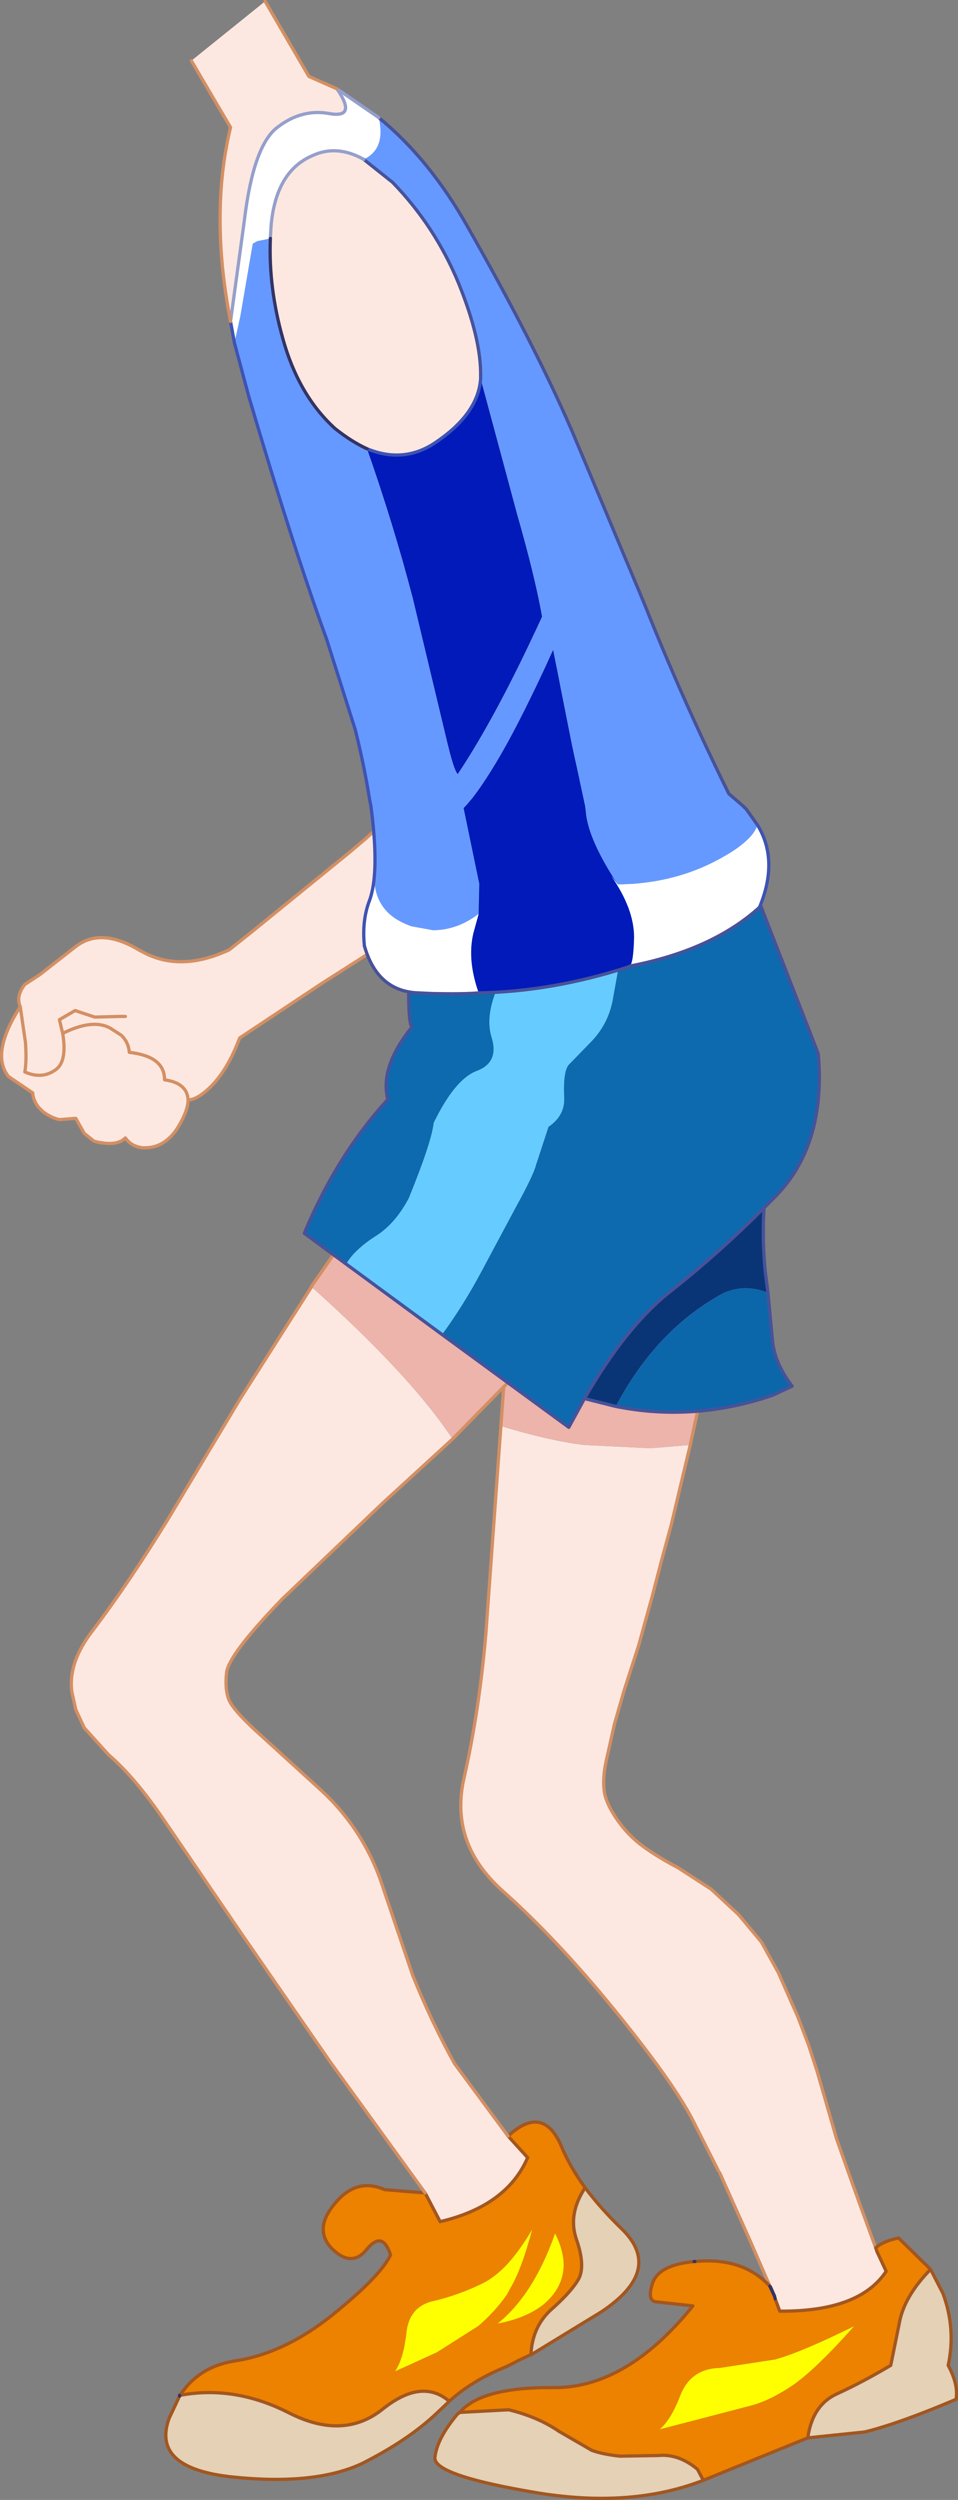 <?xml version="1.0" encoding="UTF-8" standalone="no"?>
<svg xmlns:xlink="http://www.w3.org/1999/xlink" height="191.35px" width="73.35px" xmlns="http://www.w3.org/2000/svg">
  <rect width="100%" height="100%" fill="#808080" stroke="none"/>
  <g transform="matrix(1.0, 0.0, 0.0, 1.0, 42.3, 190.85)">
    <path d="M2.1 -132.75 L-1.35 -128.3 Q-3.7 -125.1 -8.15 -121.8 L-8.65 -121.45 -10.5 -120.2 -14.8 -117.4 -17.7 -115.55 -23.95 -111.4 Q-24.75 -109.25 -25.9 -107.95 -27.05 -106.7 -27.9 -106.65 -27.9 -105.85 -28.65 -104.6 -29.7 -102.9 -31.4 -103.0 -32.25 -103.1 -32.7 -103.75 -33.3 -103.15 -34.65 -103.4 L-34.7 -103.4 -35.1 -103.5 -35.85 -104.1 -36.5 -105.25 -37.75 -105.15 Q-38.4 -105.3 -39.0 -105.75 L-39.35 -106.1 Q-39.75 -106.6 -39.8 -107.2 L-41.65 -108.45 Q-43.05 -110.2 -40.75 -113.8 -41.1 -114.6 -40.4 -115.5 L-39.25 -116.25 -36.5 -118.4 Q-34.55 -119.9 -31.6 -118.1 L-31.4 -118.0 Q-28.5 -116.4 -24.75 -118.15 L-23.05 -119.5 -15.55 -125.6 -14.25 -126.7 -12.1 -128.7 Q-9.2 -131.6 -7.2 -135.4 L-7.4 -136.9 Q-8.5 -142.2 -10.2 -145.1 -13.75 -151.25 -16.05 -156.25 -18.3 -161.3 -21.5 -167.25 -24.7 -173.25 -20.55 -176.0 -16.45 -178.8 -13.55 -172.95 L-8.5 -160.05 0.15 -139.1 Q1.8 -137.1 2.55 -135.55 3.25 -134.05 2.1 -132.75 M-7.0 -134.7 L-6.15 -135.1 -7.05 -134.75 -7.0 -134.7 M-37.5 -111.75 Q-35.2 -112.9 -33.85 -112.15 L-33.0 -111.6 Q-32.45 -111.05 -32.4 -110.3 -29.7 -110.0 -29.7 -108.2 -27.95 -107.95 -27.9 -106.65 -27.95 -107.95 -29.7 -108.2 -29.7 -110.0 -32.4 -110.3 -32.45 -111.05 -33.0 -111.6 L-33.85 -112.15 Q-35.2 -112.9 -37.5 -111.75 -37.15 -109.65 -38.0 -109.0 -39.05 -108.2 -40.4 -108.8 -40.25 -109.65 -40.35 -111.05 L-40.75 -113.8 -40.35 -111.05 Q-40.25 -109.65 -40.4 -108.8 -39.05 -108.2 -38.0 -109.0 -37.15 -109.65 -37.5 -111.75 L-37.75 -112.8 -36.55 -113.5 -35.05 -113.0 -33.1 -113.05 -32.7 -113.05 -33.1 -113.05 -35.05 -113.0 -36.55 -113.5 -37.75 -112.8 -37.5 -111.75" fill="#fce8e0" fill-rule="evenodd" stroke="none"/>
    <path d="M2.1 -132.75 L-1.35 -128.3 Q-3.7 -125.1 -8.15 -121.8 L-8.65 -121.45 -10.5 -120.2 -14.8 -117.4 -17.7 -115.55 -23.95 -111.4 Q-24.75 -109.25 -25.9 -107.95 -27.05 -106.7 -27.9 -106.65 -27.9 -105.85 -28.65 -104.6 -29.7 -102.9 -31.4 -103.0 -32.25 -103.1 -32.7 -103.75 -33.3 -103.15 -34.65 -103.4 L-34.7 -103.4 -35.1 -103.5 -35.85 -104.1 -36.5 -105.25 -37.75 -105.15 Q-38.4 -105.3 -39.0 -105.75 L-39.35 -106.1 Q-39.75 -106.6 -39.8 -107.2 L-41.65 -108.45 Q-43.05 -110.2 -40.75 -113.8 -41.1 -114.6 -40.4 -115.5 L-39.25 -116.25 -36.5 -118.4 Q-34.55 -119.9 -31.6 -118.1 L-31.4 -118.0 Q-28.5 -116.4 -24.75 -118.15 L-23.05 -119.5 -15.55 -125.6 -14.25 -126.7 -12.1 -128.7 Q-9.2 -131.6 -7.2 -135.4 L-7.4 -136.9 Q-8.5 -142.2 -10.2 -145.1 -13.75 -151.25 -16.05 -156.25 -18.3 -161.3 -21.5 -167.25 -24.7 -173.25 -20.55 -176.0 -16.45 -178.8 -13.55 -172.95 L-8.5 -160.05 0.15 -139.1 Q1.8 -137.1 2.55 -135.55 3.25 -134.05 2.1 -132.75 M-40.75 -113.8 L-40.35 -111.05 Q-40.25 -109.65 -40.4 -108.8 -39.05 -108.2 -38.0 -109.0 -37.15 -109.65 -37.5 -111.75 L-37.75 -112.8 -36.55 -113.5 -35.05 -113.0 -33.1 -113.05 -32.7 -113.05 M-27.9 -106.65 Q-27.95 -107.95 -29.7 -108.2 -29.7 -110.0 -32.4 -110.3 -32.45 -111.05 -33.0 -111.6 L-33.85 -112.15 Q-35.2 -112.9 -37.5 -111.75" fill="none" stroke="#d38f63" stroke-linecap="round" stroke-linejoin="round" stroke-width="0.25"/>
    <path d="M-3.95 -81.7 Q-0.35 -80.6 2.4 -80.25 L7.5 -80.0 10.55 -80.25 9.8 -77.1 9.1 -74.15 8.35 -71.4 7.65 -68.7 6.6 -64.9 5.5 -61.5 4.75 -58.9 4.1 -56.0 Q3.85 -54.8 3.95 -53.85 4.05 -52.9 4.9 -51.65 5.75 -50.4 6.9 -49.55 8.15 -48.65 9.6 -47.9 L12.15 -46.25 14.25 -44.3 16.0 -42.2 17.3 -39.85 18.8 -36.45 19.6 -34.35 20.25 -32.35 20.8 -30.45 21.75 -27.15 22.65 -24.6 23.6 -21.95 24.75 -18.8 24.85 -18.5 25.55 -17.0 Q23.5 -13.9 17.4 -13.95 L17.05 -14.9 17.0 -15.1 16.7 -15.8 16.65 -15.85 15.15 -19.3 12.8 -24.55 12.7 -24.7 10.7 -28.65 Q9.15 -31.6 4.75 -37.0 0.35 -42.4 -3.8 -46.1 -7.95 -49.8 -6.75 -54.85 -5.6 -59.95 -5.1 -65.8 L-3.95 -81.7" fill="#fce8e0" fill-rule="evenodd" stroke="none"/>
    <path d="M13.1 -91.9 L10.55 -80.25 7.5 -80.0 2.4 -80.25 Q-0.35 -80.6 -3.95 -81.7 L-3.05 -94.1 Q6.85 -97.1 13.1 -91.9" fill="#ecb4aa" fill-rule="evenodd" stroke="none"/>
    <path d="M24.75 -18.8 Q25.3 -19.3 26.5 -19.55 L28.95 -17.15 Q26.9 -15.05 26.55 -13.0 L25.9 -9.8 Q23.8 -8.55 21.85 -7.65 19.9 -6.8 19.55 -4.25 L11.55 -1.0 11.1 -1.85 Q9.65 -3.05 8.1 -2.9 L5.15 -2.85 Q3.8 -3.0 3.0 -3.3 L0.5 -4.75 Q-1.1 -5.85 -3.35 -6.4 L-7.1 -6.2 Q-5.45 -8.15 0.1 -8.1 5.65 -8.05 10.75 -14.35 L8.05 -14.65 Q7.2 -14.65 7.65 -16.05 8.1 -17.5 10.9 -17.75 14.6 -18.1 16.65 -15.85 L17.0 -15.1 16.65 -15.85 16.7 -15.8 17.0 -15.1 17.05 -14.9 17.4 -13.95 Q23.5 -13.9 25.55 -17.0 L24.85 -18.5 24.75 -18.8 M8.2 -4.9 L12.05 -5.9 15.3 -6.75 Q16.75 -7.15 18.5 -8.35 20.25 -9.6 23.1 -12.8 19.05 -10.8 17.05 -10.25 L12.8 -9.6 Q10.55 -9.55 9.75 -7.4 9.05 -5.6 8.2 -4.9" fill="#ec8200" fill-rule="evenodd" stroke="none"/>
    <path d="M8.2 -4.9 Q9.05 -5.6 9.75 -7.4 10.55 -9.55 12.8 -9.6 L17.05 -10.25 Q19.05 -10.8 23.1 -12.8 20.25 -9.6 18.5 -8.35 16.75 -7.15 15.3 -6.75 L12.05 -5.9 8.2 -4.9" fill="#ffff00" fill-rule="evenodd" stroke="none"/>
    <path d="M28.95 -17.15 L29.9 -15.3 Q30.9 -12.6 30.3 -9.8 31.1 -8.3 30.9 -7.2 26.55 -5.35 23.9 -4.7 L19.55 -4.25 Q19.9 -6.8 21.85 -7.65 23.8 -8.55 25.9 -9.8 L26.55 -13.0 Q26.9 -15.05 28.95 -17.15 M11.55 -1.0 Q6.15 1.1 -0.9 0.0 -9.15 -1.35 -9.0 -2.75 -8.85 -4.2 -7.25 -6.1 L-7.15 -6.15 -7.1 -6.2 -3.35 -6.4 Q-1.1 -5.85 0.5 -4.75 L3.0 -3.3 Q3.8 -3.0 5.15 -2.85 L8.1 -2.9 Q9.65 -3.05 11.1 -1.85 L11.55 -1.0" fill="#e4d1b6" fill-rule="evenodd" stroke="none"/>
    <path d="M10.55 -80.25 L13.1 -91.9 M-3.05 -94.1 L-3.95 -81.7 -5.1 -65.8 Q-5.6 -59.95 -6.75 -54.85 -7.95 -49.8 -3.8 -46.1 0.35 -42.4 4.75 -37.0 9.15 -31.6 10.7 -28.65 L12.7 -24.7 M10.55 -80.25 L9.8 -77.1 9.1 -74.15 8.35 -71.4 7.65 -68.7 6.6 -64.9 5.5 -61.5 4.75 -58.9 4.1 -56.0 Q3.85 -54.8 3.95 -53.85 4.05 -52.9 4.9 -51.65 5.75 -50.4 6.9 -49.55 8.15 -48.65 9.6 -47.9 L12.15 -46.25 14.25 -44.3 16.0 -42.2 17.3 -39.85 18.8 -36.45 19.6 -34.35 20.25 -32.35 20.8 -30.45 21.75 -27.15 22.65 -24.6 23.6 -21.95 24.75 -18.8 M16.65 -15.85 L15.15 -19.3 12.8 -24.55" fill="none" stroke="#d38f63" stroke-linecap="round" stroke-linejoin="round" stroke-width="0.25"/>
    <path d="M24.75 -18.8 Q25.3 -19.3 26.5 -19.55 L28.95 -17.15 29.9 -15.3 Q30.9 -12.6 30.3 -9.8 31.1 -8.3 30.9 -7.2 26.55 -5.35 23.9 -4.7 L19.55 -4.25 11.55 -1.0 Q6.15 1.1 -0.9 0.0 -9.15 -1.35 -9.0 -2.75 -8.85 -4.2 -7.25 -6.1 L-7.1 -6.2 Q-5.45 -8.15 0.1 -8.1 5.65 -8.05 10.75 -14.35 L8.05 -14.65 Q7.2 -14.65 7.65 -16.05 8.1 -17.5 10.9 -17.75 14.6 -18.1 16.65 -15.85 L16.7 -15.8 17.0 -15.1 M17.05 -14.9 L17.4 -13.95 Q23.5 -13.9 25.55 -17.0 L24.85 -18.5 24.75 -18.8 M19.55 -4.25 Q19.9 -6.8 21.85 -7.65 23.8 -8.55 25.9 -9.8 L26.55 -13.0 Q26.9 -15.05 28.95 -17.15 M-7.1 -6.2 L-3.35 -6.4 Q-1.1 -5.85 0.5 -4.75 L3.0 -3.3 Q3.8 -3.0 5.15 -2.85 L8.1 -2.9 Q9.65 -3.05 11.1 -1.85 L11.55 -1.0 M-7.1 -6.2 L-7.15 -6.15 -7.25 -6.1" fill="none" stroke="#a3561f" stroke-linecap="round" stroke-linejoin="round" stroke-width="0.25"/>
    <path d="M10.9 -17.75 L10.85 -17.75 10.9 -17.75 M17.0 -15.1 L16.65 -15.85 M17.0 -15.1 L17.05 -14.9" fill="none" stroke="#333366" stroke-linecap="round" stroke-linejoin="round" stroke-width="0.25"/>
    <path d="M2.5 -23.4 Q3.65 -21.85 5.3 -20.25 8.55 -17.1 3.75 -13.9 L-1.65 -10.6 Q-1.55 -12.85 0.05 -14.2 1.55 -15.55 2.05 -16.5 2.5 -17.5 1.85 -19.4 1.15 -21.35 2.5 -23.4 M-7.9 -7.05 L-8.85 -6.15 Q-11.0 -4.1 -14.55 -2.3 -18.15 -0.6 -24.45 -1.25 -30.75 -1.9 -29.35 -5.75 L-28.55 -7.45 -28.55 -7.5 Q-24.35 -8.3 -20.15 -6.15 -16.0 -4.05 -13.0 -6.45 -10.0 -8.85 -7.9 -7.05" fill="#e4d1b6" fill-rule="evenodd" stroke="none"/>
    <path d="M2.5 -23.4 Q1.15 -21.35 1.85 -19.4 2.5 -17.5 2.05 -16.5 1.55 -15.55 0.05 -14.2 -1.55 -12.85 -1.65 -10.6 L-1.7 -10.6 -2.65 -10.15 Q-3.2 -9.85 -3.65 -9.65 -6.2 -8.6 -7.9 -7.05 -10.0 -8.85 -13.0 -6.45 -16.0 -4.05 -20.15 -6.15 -24.35 -8.3 -28.55 -7.5 L-28.55 -7.45 -28.55 -7.5 -28.0 -8.2 Q-26.6 -9.8 -24.25 -10.15 -20.45 -10.75 -16.8 -13.7 -13.15 -16.65 -12.4 -18.25 -13.0 -20.15 -14.2 -18.7 -15.35 -17.25 -16.85 -18.7 -18.35 -20.2 -16.65 -22.2 -15.0 -24.2 -12.85 -23.25 L-9.75 -23.0 -8.6 -20.8 Q-3.5 -22.0 -1.9 -25.7 L-3.4 -27.35 Q-0.75 -29.8 0.65 -26.65 1.3 -25.05 2.5 -23.4 M-28.55 -7.5 L-28.55 -7.45 -28.55 -7.5 M0.2 -19.9 Q-1.45 -15.2 -4.2 -13.0 -2.05 -13.4 -0.7 -14.45 0.55 -15.5 0.8 -16.85 1.05 -18.2 0.2 -19.9 M-3.45 -17.55 Q-4.45 -16.5 -5.4 -16.05 -7.15 -15.2 -9.0 -14.75 -11.05 -14.35 -11.2 -12.1 L-11.35 -11.2 Q-11.6 -10.0 -12.05 -9.35 L-11.15 -9.75 -8.85 -10.8 -5.7 -12.8 Q-4.45 -13.85 -3.5 -15.2 L-3.2 -15.75 Q-2.35 -17.2 -1.55 -20.2 -2.5 -18.6 -3.45 -17.55" fill="#ec8200" fill-rule="evenodd" stroke="none"/>
    <path d="M-18.45 -92.35 L-18.45 -92.4 -17.4 -93.9 -16.85 -94.7 -15.5 -94.95 Q-4.6 -96.85 -3.0 -85.45 L-7.65 -80.7 Q-10.85 -85.55 -18.45 -92.35" fill="#ecb4aa" fill-rule="evenodd" stroke="none"/>
    <path d="M-9.75 -23.0 L-17.0 -33.0 -21.05 -38.85 -23.85 -42.9 -29.55 -51.25 Q-31.9 -54.75 -34.0 -56.55 L-35.85 -58.6 -36.5 -60.0 -36.8 -61.25 -36.85 -61.35 -36.8 -61.35 Q-37.1 -63.6 -35.2 -66.05 -32.5 -69.6 -29.45 -74.55 L-23.9 -83.8 -18.45 -92.35 Q-10.85 -85.55 -7.65 -80.7 L-13.0 -75.8 -20.7 -68.45 Q-24.75 -64.25 -24.95 -62.85 -25.1 -61.5 -24.75 -60.7 -24.45 -60.0 -22.85 -58.5 L-17.8 -53.9 Q-14.35 -50.75 -12.95 -46.3 L-10.7 -39.65 Q-9.25 -36.05 -7.5 -32.9 L-3.4 -27.35 -1.9 -25.7 Q-3.5 -22.0 -8.6 -20.8 L-9.75 -23.0 M-36.8 -61.35 L-36.5 -60.0 -36.8 -61.35" fill="#fce8e0" fill-rule="evenodd" stroke="none"/>
    <path d="M-3.45 -17.55 Q-2.5 -18.6 -1.55 -20.2 -2.35 -17.2 -3.2 -15.75 L-3.5 -15.2 Q-4.45 -13.85 -5.7 -12.8 L-8.85 -10.8 -11.15 -9.75 -12.05 -9.35 Q-11.6 -10.0 -11.35 -11.2 L-11.2 -12.1 Q-11.05 -14.35 -9.0 -14.75 -7.15 -15.2 -5.4 -16.05 -4.45 -16.5 -3.45 -17.55 M0.2 -19.9 Q1.05 -18.2 0.8 -16.85 0.55 -15.5 -0.7 -14.45 -2.05 -13.4 -4.2 -13.0 -1.45 -15.2 0.2 -19.9" fill="#ffff00" fill-rule="evenodd" stroke="none"/>
    <path d="M-1.65 -10.6 L3.75 -13.9 Q8.55 -17.1 5.3 -20.25 3.65 -21.85 2.5 -23.4 1.15 -21.35 1.85 -19.4 2.5 -17.5 2.05 -16.5 1.55 -15.55 0.05 -14.2 -1.55 -12.85 -1.65 -10.6 L-1.7 -10.6 -2.65 -10.15 Q-3.2 -9.85 -3.65 -9.65 -6.2 -8.6 -7.9 -7.05 L-8.85 -6.15 Q-11.0 -4.1 -14.55 -2.3 -18.15 -0.6 -24.45 -1.25 -30.75 -1.9 -29.35 -5.75 L-28.55 -7.45 -28.55 -7.5 -28.0 -8.2 Q-26.6 -9.8 -24.25 -10.15 -20.45 -10.75 -16.8 -13.7 -13.15 -16.65 -12.4 -18.25 -13.0 -20.15 -14.2 -18.7 -15.35 -17.25 -16.85 -18.7 -18.35 -20.2 -16.65 -22.2 -15.0 -24.2 -12.85 -23.25 L-9.75 -23.0 -8.6 -20.8 Q-3.5 -22.0 -1.9 -25.7 L-3.4 -27.35 Q-0.75 -29.8 0.65 -26.65 1.3 -25.05 2.5 -23.4 M-7.9 -7.05 Q-10.0 -8.85 -13.0 -6.45 -16.0 -4.05 -20.15 -6.15 -24.35 -8.3 -28.55 -7.5" fill="none" stroke="#a3561f" stroke-linecap="round" stroke-linejoin="round" stroke-width="0.25"/>
    <path d="M-9.75 -23.0 L-17.0 -33.0 -21.05 -38.85 -23.85 -42.9 -29.55 -51.25 Q-31.9 -54.75 -34.0 -56.55 L-35.85 -58.6 -36.5 -60.0 -36.8 -61.35 Q-37.1 -63.6 -35.2 -66.05 -32.5 -69.6 -29.45 -74.55 L-23.9 -83.8 -18.45 -92.35 -18.45 -92.4 -17.4 -93.9 -16.85 -94.7 M-3.0 -85.45 L-7.65 -80.7 -13.0 -75.8 -20.7 -68.45 Q-24.75 -64.25 -24.95 -62.85 -25.1 -61.5 -24.75 -60.7 -24.45 -60.0 -22.85 -58.5 L-17.8 -53.9 Q-14.35 -50.75 -12.95 -46.3 L-10.7 -39.65 Q-9.25 -36.05 -7.5 -32.9 L-3.4 -27.35" fill="none" stroke="#d38f63" stroke-linecap="round" stroke-linejoin="round" stroke-width="0.25"/>
    <path d="M-28.55 -7.45 L-28.55 -7.5 -28.55 -7.45" fill="none" stroke="#333366" stroke-linecap="round" stroke-linejoin="round" stroke-width="0.25"/>
    <path d="M-0.45 -131.15 L3.0 -131.35 6.6 -130.95 5.65 -120.05 4.65 -114.5 Q4.35 -112.6 3.05 -111.2 L1.3 -109.4 Q0.8 -108.95 0.9 -106.8 0.95 -105.45 -0.3 -104.6 L-1.25 -101.7 Q-1.45 -100.9 -2.8 -98.45 L-5.5 -93.4 Q-6.85 -90.9 -8.45 -88.7 L-15.8 -94.1 Q-15.15 -95.2 -13.6 -96.2 -12.05 -97.15 -11.0 -99.15 -9.25 -103.45 -9.1 -104.9 -7.45 -108.3 -5.75 -108.9 -4.1 -109.55 -4.65 -111.4 -5.25 -113.25 -3.9 -115.95 -2.2 -117.85 -1.65 -120.65 -1.15 -123.3 -1.05 -126.05 -0.95 -128.55 -0.45 -131.15" fill="#66ccff" fill-rule="evenodd" stroke="none"/>
    <path d="M6.6 -130.95 L9.15 -130.1 10.1 -129.6 Q13.0 -127.9 14.1 -126.15 15.15 -124.45 15.25 -123.3 L20.35 -110.2 Q20.95 -103.25 17.1 -99.3 L16.2 -98.4 Q12.75 -94.95 9.15 -92.1 5.7 -89.45 2.45 -83.8 L1.25 -81.6 -8.45 -88.7 Q-6.85 -90.9 -5.5 -93.4 L-2.8 -98.45 Q-1.45 -100.9 -1.25 -101.7 L-0.3 -104.6 Q0.95 -105.45 0.9 -106.8 0.8 -108.95 1.3 -109.4 L3.05 -111.2 Q4.35 -112.6 4.65 -114.5 L5.65 -120.05 6.6 -130.95 M-15.8 -94.1 L-19.0 -96.45 Q-16.5 -102.45 -12.6 -106.7 -13.25 -109.15 -10.75 -112.25 -11.4 -112.75 -10.4 -126.95 -7.9 -128.95 -4.8 -130.1 L-4.7 -130.15 -0.45 -131.15 Q-0.95 -128.55 -1.05 -126.05 -1.15 -123.3 -1.65 -120.65 -2.2 -117.85 -3.9 -115.95 -5.25 -113.25 -4.65 -111.4 -4.1 -109.55 -5.75 -108.9 -7.45 -108.3 -9.1 -104.9 -9.25 -103.45 -11.0 -99.15 -12.05 -97.15 -13.6 -96.2 -15.15 -95.2 -15.8 -94.1" fill="#0d6aae" fill-rule="evenodd" stroke="none"/>
    <path d="M16.2 -98.4 Q16.05 -95.95 16.3 -93.45 L16.5 -91.9 Q14.75 -92.6 13.15 -91.9 8.0 -89.15 4.85 -83.2 L2.45 -83.8 Q5.7 -89.45 9.15 -92.1 12.75 -94.95 16.2 -98.4" fill="#093577" fill-rule="evenodd" stroke="none"/>
    <path d="M16.5 -91.9 L16.85 -88.15 Q17.05 -86.45 18.35 -84.75 L16.85 -84.05 Q10.85 -82.0 4.85 -83.2 8.0 -89.15 13.15 -91.9 14.75 -92.6 16.5 -91.9" fill="#0c66aa" fill-rule="evenodd" stroke="none"/>
    <path d="M-0.45 -131.15 L3.0 -131.35 6.6 -130.95 9.15 -130.1 10.1 -129.6 Q13.0 -127.9 14.1 -126.15 15.15 -124.45 15.25 -123.3 L20.35 -110.2 Q20.95 -103.25 17.1 -99.3 L16.2 -98.4 Q16.05 -95.95 16.3 -93.45 L16.5 -91.9 16.85 -88.15 Q17.05 -86.45 18.35 -84.75 L16.85 -84.05 Q10.85 -82.0 4.85 -83.2 L2.45 -83.8 1.25 -81.6 -8.45 -88.7 -15.8 -94.1 -19.0 -96.45 Q-16.5 -102.45 -12.6 -106.7 -13.25 -109.15 -10.75 -112.25 -11.4 -112.75 -10.4 -126.95 -7.9 -128.95 -4.8 -130.1 L-4.7 -130.15 -0.45 -131.15 M16.2 -98.4 Q12.75 -94.95 9.15 -92.1 5.7 -89.45 2.45 -83.8" fill="none" stroke="#47529a" stroke-linecap="round" stroke-linejoin="round" stroke-width="0.25"/>
    <path d="M15.7 -127.7 Q15.25 -126.3 12.1 -124.75 8.9 -123.2 5.0 -123.15 2.7 -126.65 2.55 -128.75 L2.5 -129.15 1.5 -133.8 0.05 -141.1 Q-2.25 -136.05 -3.95 -133.1 -5.55 -130.35 -6.65 -129.15 L-6.8 -129.0 -5.6 -123.2 -5.65 -120.9 Q-7.3 -119.65 -9.15 -119.65 L-10.8 -119.95 Q-13.6 -120.9 -13.65 -123.65 -13.45 -125.75 -13.9 -129.15 L-14.0 -129.65 Q-14.4 -132.2 -15.1 -135.0 L-17.3 -141.95 Q-19.8 -148.8 -23.25 -160.5 L-24.35 -164.6 -23.9 -166.65 -22.95 -172.2 -22.6 -172.4 -21.6 -172.6 Q-21.75 -168.85 -20.65 -164.95 -19.45 -160.6 -16.65 -158.05 -15.4 -157.05 -14.2 -156.5 -12.2 -150.8 -10.7 -145.1 L-7.95 -133.6 Q-7.5 -131.8 -7.25 -131.6 -4.25 -136.1 -0.8 -143.65 -1.35 -146.75 -2.7 -151.45 L-5.5 -161.85 -5.5 -162.05 Q-5.45 -164.9 -7.2 -169.2 -9.0 -173.55 -12.25 -176.9 L-14.45 -178.65 Q-12.75 -179.45 -13.3 -181.85 -9.4 -178.65 -6.5 -173.5 -1.4 -164.55 1.5 -157.85 L7.05 -144.6 Q9.95 -137.3 13.5 -130.1 L14.6 -129.15 14.85 -128.9 15.7 -127.7" fill="#6699ff" fill-rule="evenodd" stroke="none"/>
    <path d="M-5.5 -161.85 L-2.7 -151.45 Q-1.35 -146.75 -0.8 -143.65 -4.25 -136.1 -7.25 -131.6 -7.5 -131.8 -7.95 -133.6 L-10.7 -145.1 Q-12.2 -150.8 -14.2 -156.5 -11.4 -155.35 -9.0 -156.95 -5.7 -159.15 -5.5 -161.85 M-5.65 -120.9 L-5.6 -123.2 -6.8 -129.0 -6.65 -129.15 Q-5.55 -130.35 -3.95 -133.1 -2.25 -136.05 0.05 -141.1 L1.5 -133.8 2.5 -129.15 2.55 -128.75 Q2.7 -126.65 5.0 -123.15 L4.5 -123.8 Q6.25 -121.3 6.25 -119.1 6.2 -117.05 5.9 -116.9 L5.85 -116.85 Q0.0 -114.95 -5.65 -114.85 -6.55 -117.4 -6.05 -119.45 L-5.65 -120.9" fill="#021ab9" fill-rule="evenodd" stroke="none"/>
    <path d="M5.0 -123.15 Q8.9 -123.2 12.1 -124.75 15.25 -126.3 15.7 -127.7 17.35 -125.0 15.85 -121.4 12.2 -118.1 5.9 -116.9 6.2 -117.05 6.25 -119.1 6.25 -121.3 4.5 -123.8 L5.0 -123.15 M-13.3 -181.85 Q-12.75 -179.45 -14.45 -178.65 -16.5 -179.8 -18.35 -178.95 -21.2 -177.75 -21.55 -173.5 L-21.6 -172.6 -22.6 -172.4 -22.95 -172.2 -23.9 -166.65 -24.35 -164.6 -24.65 -166.25 -23.6 -173.9 Q-22.9 -179.8 -21.0 -181.15 -19.15 -182.55 -17.05 -182.15 -14.95 -181.8 -16.5 -184.05 L-13.3 -181.85 M-13.65 -123.65 Q-13.6 -120.9 -10.8 -119.95 L-9.15 -119.65 Q-7.3 -119.65 -5.65 -120.9 L-6.05 -119.45 Q-6.55 -117.4 -5.65 -114.85 -6.85 -114.75 -9.15 -114.8 L-10.25 -114.85 Q-13.4 -114.95 -14.4 -118.45 -14.6 -120.4 -14.0 -121.95 -13.75 -122.65 -13.65 -123.65" fill="#ffffff" fill-rule="evenodd" stroke="none"/>
    <path d="M-14.45 -178.65 L-12.25 -176.9 Q-9.0 -173.55 -7.2 -169.2 -5.45 -164.9 -5.5 -162.05 L-5.5 -161.85 Q-5.7 -159.15 -9.0 -156.95 -11.4 -155.35 -14.2 -156.5 -15.4 -157.05 -16.65 -158.05 -19.45 -160.6 -20.65 -164.95 -21.75 -168.85 -21.6 -172.6 L-21.55 -173.5 Q-21.2 -177.75 -18.35 -178.95 -16.5 -179.8 -14.45 -178.65 M-16.5 -184.05 Q-14.95 -181.8 -17.05 -182.15 -19.15 -182.55 -21.0 -181.15 -22.9 -179.8 -23.6 -173.9 L-24.65 -166.25 Q-26.25 -174.45 -24.65 -181.1 L-27.65 -186.2 -22.0 -190.75 -18.65 -185.0 -16.5 -184.05" fill="#fce8e0" fill-rule="evenodd" stroke="none"/>
    <path d="M15.7 -127.7 L14.85 -128.9 14.6 -129.15 13.5 -130.1 Q9.95 -137.3 7.05 -144.6 L1.5 -157.85 Q-1.4 -164.55 -6.5 -173.5 -9.4 -178.65 -13.3 -181.85 M-14.45 -178.65 L-12.25 -176.9 Q-9.0 -173.55 -7.2 -169.2 -5.45 -164.9 -5.5 -162.05 L-5.5 -161.85 M5.9 -116.9 Q12.2 -118.1 15.85 -121.4 M5.9 -116.9 L5.85 -116.85 Q0.0 -114.95 -5.65 -114.85 -6.85 -114.75 -9.15 -114.8 L-10.25 -114.85 Q-13.4 -114.95 -14.4 -118.45" fill="none" stroke="#47529a" stroke-linecap="round" stroke-linejoin="round" stroke-width="0.25"/>
    <path d="M-24.35 -164.6 L-23.25 -160.5 Q-19.8 -148.8 -17.3 -141.95 L-15.1 -135.0 Q-14.4 -132.2 -14.0 -129.65 L-13.9 -129.15 Q-13.45 -125.75 -13.65 -123.65 -13.75 -122.65 -14.0 -121.95 -14.6 -120.4 -14.4 -118.45 M15.85 -121.4 Q17.35 -125.0 15.7 -127.7 M-24.65 -166.25 L-24.35 -164.6 M-5.5 -161.85 Q-5.7 -159.15 -9.0 -156.95 -11.4 -155.35 -14.2 -156.5" fill="none" stroke="#3e53b3" stroke-linecap="round" stroke-linejoin="round" stroke-width="0.25"/>
    <path d="M-16.5 -184.05 Q-14.95 -181.8 -17.05 -182.15 -19.15 -182.55 -21.0 -181.15 -22.9 -179.8 -23.6 -173.9 L-24.65 -166.25 M-16.5 -184.05 L-13.3 -181.85 M-14.45 -178.65 Q-16.5 -179.8 -18.35 -178.95 -21.2 -177.75 -21.55 -173.5 L-21.6 -172.6" fill="none" stroke="#959fcc" stroke-linecap="round" stroke-linejoin="round" stroke-width="0.25"/>
    <path d="M-22.0 -190.75 L-18.65 -185.0 -16.5 -184.05 M-24.65 -166.25 Q-26.25 -174.45 -24.65 -181.1 L-27.65 -186.2" fill="none" stroke="#d38f63" stroke-linecap="round" stroke-linejoin="round" stroke-width="0.25"/>
    <path d="M-14.2 -156.5 Q-15.4 -157.05 -16.65 -158.05 -19.45 -160.6 -20.65 -164.95 -21.75 -168.85 -21.6 -172.6" fill="none" stroke="#333366" stroke-linecap="round" stroke-linejoin="round" stroke-width="0.25"/>
  </g>
</svg>
